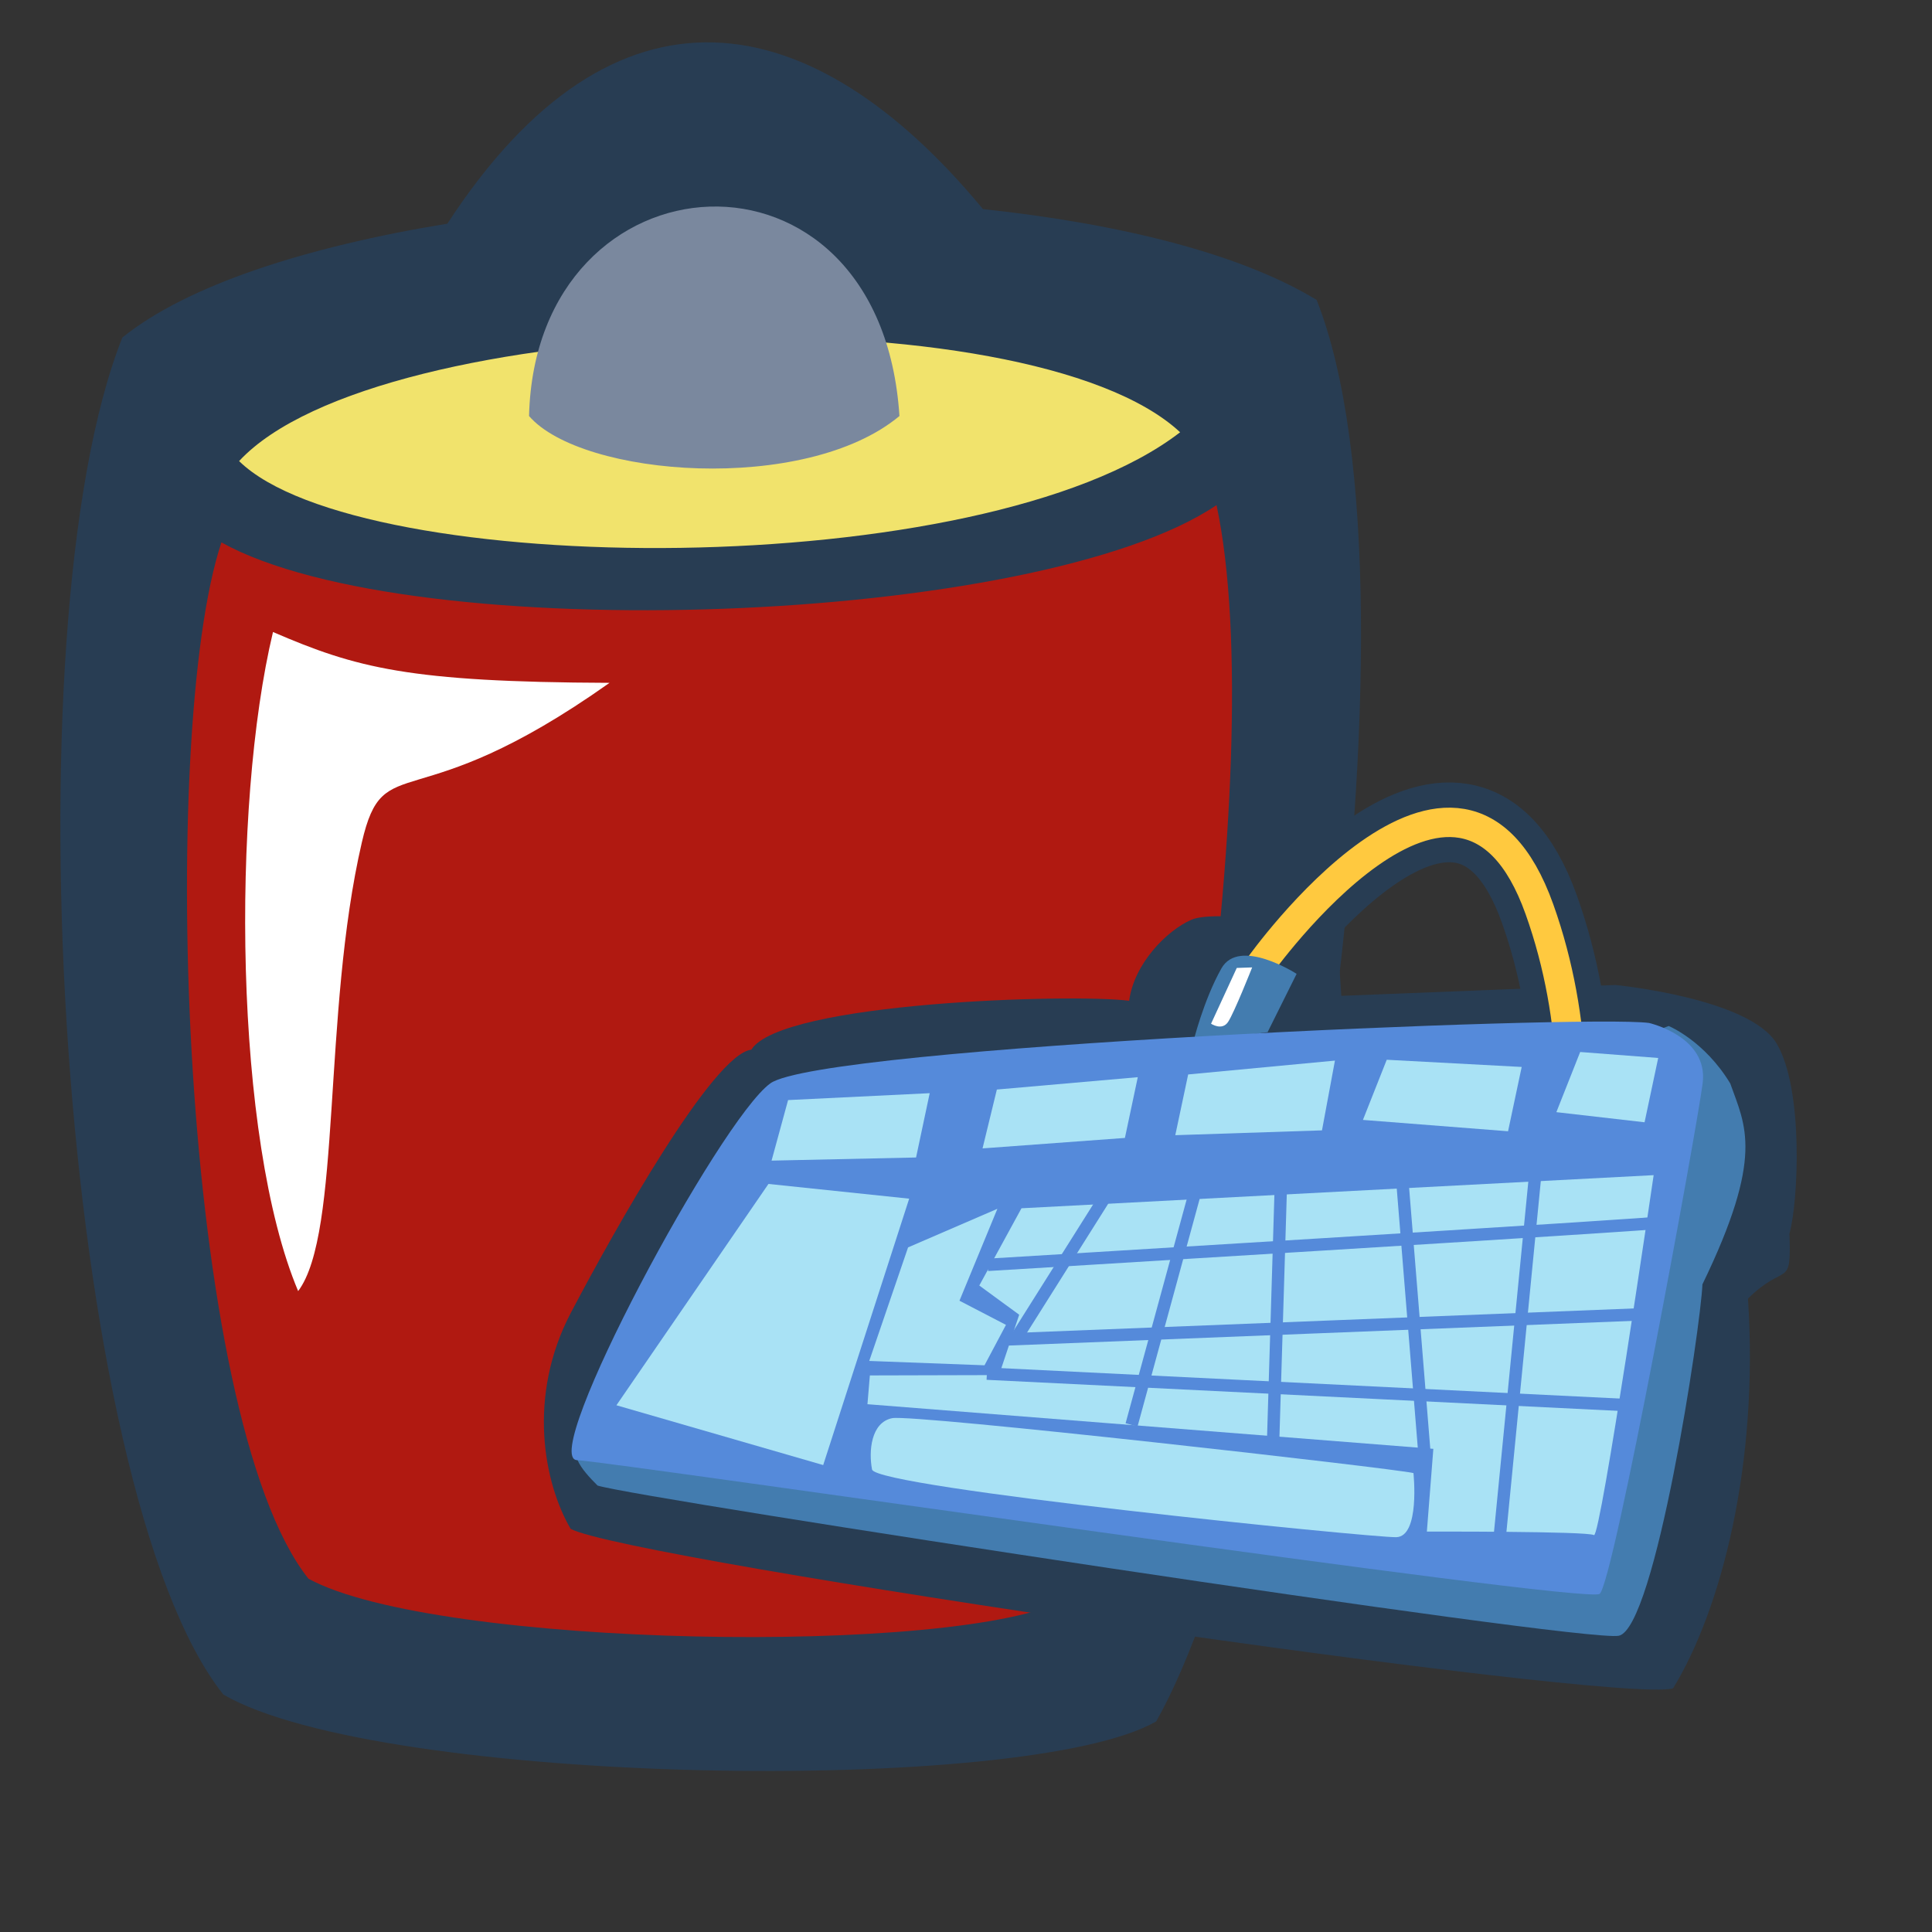 <?xml version="1.0" encoding="UTF-8" standalone="no"?>
<!-- Created with Inkscape (http://www.inkscape.org/) -->
<svg
   xmlns:dc="http://purl.org/dc/elements/1.1/"
   xmlns:cc="http://web.resource.org/cc/"
   xmlns:rdf="http://www.w3.org/1999/02/22-rdf-syntax-ns#"
   xmlns:svg="http://www.w3.org/2000/svg"
   xmlns="http://www.w3.org/2000/svg"
   xmlns:xlink="http://www.w3.org/1999/xlink"
   xmlns:sodipodi="http://sodipodi.sourceforge.net/DTD/sodipodi-0.dtd"
   xmlns:inkscape="http://www.inkscape.org/namespaces/inkscape"
   width="72pt"
   height="72pt"
   id="svg1"
   sodipodi:version="0.32"
   inkscape:version="0.45.1"
   sodipodi:docbase="/home/tweenk/GNUtoon/status"
   sodipodi:docname="gpm-keyboard-000.svg"
   inkscape:output_extension="org.inkscape.output.svg.inkscape">
  <rect width="100%" height="100%" fill="#333333" stroke="none"/>
  <defs
     id="defs3">
    <linearGradient
       id="linearGradient895">
      <stop
         style="stop-color:#437caf;stop-opacity:1;"
         offset="0"
         id="stop896" />
      <stop
         style="stop-color:#9bb9e3;stop-opacity:1;"
         offset="1"
         id="stop897" />
    </linearGradient>
    <linearGradient
       xlink:href="#linearGradient895"
       id="linearGradient898"
       x1="50.555"
       y1="68.47"
       x2="51.81"
       y2="18.583"
       gradientUnits="userSpaceOnUse"
       gradientTransform="matrix(0.603,0,0,0.74,31.448,29.24)" />
  </defs>
  <sodipodi:namedview
     id="base"
     pagecolor="#ffffff"
     bordercolor="#666666"
     borderopacity="1.0"
     inkscape:pageopacity="0.0"
     inkscape:pageshadow="2"
     inkscape:zoom="4.5222222"
     inkscape:cx="45"
     inkscape:cy="45"
     inkscape:current-layer="svg1"
     inkscape:window-width="824"
     inkscape:window-height="619"
     inkscape:window-x="100"
     inkscape:window-y="74"
     showguides="true"
     inkscape:guide-bbox="true" />
  <g
     inkscape:label="Layer 1"
     inkscape:groupmode="layer"
     id="layer1" />
  <g
     id="g3886"
     transform="translate(-11.685,0.404)">
    <path
       sodipodi:nodetypes="ccccccc"
       id="path2183"
       d="M 22.785,83.799 C 14.685,73.647 12.007,30.82 17.766,16.366 C 21.002,13.757 26.932,11.851 33.915,10.71 C 42.218,-2.044 52.01,-0.31 60.527,9.986 C 67.341,10.714 73.339,12.2 77.108,14.5 C 83.013,29.426 75.927,73.137 69.137,85.131 C 62.642,88.863 30.56,88.308 22.785,83.799 z "
       style="fill:#283d53;fill-rule:evenodd;stroke:none;stroke-width:1.113px;stroke-linecap:butt;stroke-linejoin:miter;stroke-opacity:1" />
    <path
       style="fill:#b01911;fill-opacity:1;fill-rule:evenodd;stroke:none;stroke-width:0.953px;stroke-linecap:butt;stroke-linejoin:miter;stroke-opacity:1"
       d="M 27.013,78.042 C 20.604,69.994 19.535,36.028 22.687,26.548 C 32.168,31.816 63.261,30.69 72.134,24.695 C 74.86,37.43 69.858,70.108 64.664,79.059 C 59.388,81.909 33.328,81.485 27.013,78.042 z "
       id="path2185"
       sodipodi:nodetypes="ccccc" />
    <path
       sodipodi:nodetypes="ccc"
       id="path2187"
       d="M 23.566,22.507 C 30.445,15.089 62.799,14.065 70.325,21.075 C 60.525,28.634 29.534,28.355 23.566,22.507 z "
       style="fill:#f1e36c;fill-rule:evenodd;stroke:none;stroke-width:0.996px;stroke-linecap:butt;stroke-linejoin:miter;stroke-opacity:1" />
    <path
       sodipodi:nodetypes="ccc"
       id="path2189"
       d="M 37.973,20.268 C 38.3,6.972 55.442,5.816 56.378,20.268 C 51.695,24.167 40.594,23.303 37.973,20.268 z "
       style="fill:#7a889e;fill-rule:evenodd;stroke:none;stroke-width:0.996px;stroke-linecap:butt;stroke-linejoin:miter;stroke-opacity:1" />
    <path
       sodipodi:nodetypes="ccscc"
       id="path3281"
       d="M 25.25,31 C 23.178,39.653 23.307,56.18 26.5,63.75 C 28.667,60.873 27.693,49.96 29.664,41.457 C 30.773,36.671 32.122,40.503 41.973,33.526 C 31.987,33.489 29.393,32.787 25.25,31 z "
       style="fill:#ffffff;fill-opacity:1;fill-rule:evenodd;stroke:none;stroke-width:1px;stroke-linecap:butt;stroke-linejoin:miter;stroke-opacity:1" />
  </g>
  <g
     id="g5129"
     transform="matrix(-0.588,0.451,0.451,0.588,49.829,12.713)">
    <path
       id="path684"
       style="font-size:12px;fill:none;fill-rule:evenodd;stroke:#283d53;stroke-width:5.35;stroke-linecap:round"
       d="M 15.351,48.274 C 15.351,48.274 -6.792,41.441 -1.887,56.665 C 3.018,71.889 17.172,79.92 17.172,79.92" />
    <path
       id="path683"
       style="font-size:12px;fill:#283d53;fill-rule:evenodd;stroke-width:1"
       d="M -2.838,63.793 C -2.838,63.793 -9.467,69.98 -9.025,73.516 C -8.584,77.051 -3.722,82.797 -1.954,84.122 C 0.255,87.216 -0.629,85.448 2.907,85.89 C 9.094,95.171 17.049,101.358 22.794,103.568 C 26.33,102.242 73.176,54.07 74.943,50.093 C 74.502,46.557 71.85,41.254 66.105,38.602 C 60.359,35.951 47.985,30.647 45.775,31.973 C 42.24,30.647 26.33,42.138 23.678,44.79 C 21.91,43.022 18.817,42.58 17.049,43.022 C 15.281,43.464 9.536,49.209 10.42,50.535 C 11.304,51.861 12.188,53.186 12.188,53.186 L -2.838,63.793 z " />
    <path
       id="path682"
       style="font-size:12px;fill:none;fill-rule:evenodd;stroke:#ffc93f;stroke-width:1.97;stroke-linecap:round"
       d="M 15.351,48.274 C 15.351,48.274 -6.792,41.441 -1.887,56.665 C 3.018,71.889 17.172,79.92 17.172,79.92" />
    <path
       id="path676"
       style="font-size:12px;fill:#437caf;fill-rule:evenodd;stroke-width:1"
       d="M 17.593,52.11 L 13.669,50.192 C 13.669,50.192 15.21,45.876 17.453,46.835 C 19.695,47.794 21.937,49.592 21.937,49.592 L 17.593,52.11 z " />
    <path
       id="path652"
       style="font-size:12px;fill:#437caf;fill-rule:evenodd;stroke-width:1"
       d="M -3.999,68.15 C -3.999,68.15 -5.301,70.379 -4.929,73.721 C -3.999,76.587 -3.813,78.974 4.748,83.272 C 6.609,85.501 21.311,99.667 23.544,98.553 C 25.777,97.439 70.069,51.277 71.744,48.89 C 71.93,47.457 72.116,45.547 70.255,45.706 C 68.394,45.865 -3.999,68.15 -3.999,68.15 z " />
    <path
       id="path616"
       style="font-size:12px;fill:#558ada;fill-rule:evenodd;stroke-width:1"
       d="M -3.074,67.182 C -3.074,67.182 -5.705,70.334 -3.468,72.585 C -1.231,74.836 21.666,95.546 22.85,95.546 C 24.034,95.546 69.828,48.385 71.802,46.697 C 73.776,45.009 50.353,34.428 46.142,34.541 C 41.931,34.653 -0.047,64.143 -3.074,67.182 z " />
    <g
       transform="translate(-13.056,19.621)"
       style="fill:#a9e2f5"
       id="g4142">
      <path
         d="M 40.881,61.9 C 40.881,61.9 43.114,65.561 44.417,64.606 C 45.719,63.651 70.098,40.729 69.54,39.615 C 68.982,38.501 67.679,37.068 66.376,37.705 C 65.074,38.341 41.625,60.945 40.881,61.9 z "
         style="font-size:12px;fill:#a9e2f5;fill-rule:evenodd;stroke-width:1"
         id="path653" />
      <path
         d="M 10.919,49.802 L 14.269,52.667 L 18.549,48.529 L 14.827,46.3 L 10.919,49.802 z "
         style="font-size:12px;fill:#a9e2f5;fill-rule:evenodd;stroke-width:1"
         id="path660" />
      <path
         d="M 18.549,44.709 L 21.899,47.574 L 29.157,41.048 L 25.435,38.819 L 18.549,44.709 z "
         style="font-size:12px;fill:#a9e2f5;fill-rule:evenodd;stroke-width:1"
         id="path661" />
      <path
         d="M 28.226,36.75 L 31.762,39.933 L 39.764,34.203 L 36.6,31.497 L 28.226,36.75 z "
         style="font-size:12px;fill:#a9e2f5;fill-rule:evenodd;stroke-width:1"
         id="path662" />
      <path
         d="M 39.392,29.587 L 42.556,32.293 L 50.558,27.04 L 47.394,24.493 L 39.392,29.587 z "
         style="font-size:12px;fill:#a9e2f5;fill-rule:evenodd;stroke-width:1"
         id="path663" />
      <path
         d="M 51.116,21.946 L 54.466,24.811 L 62.282,19.081 L 58.932,16.534 L 51.116,21.946 z "
         style="font-size:12px;fill:#a9e2f5;fill-rule:evenodd;stroke-width:1"
         id="path664" />
      <path
         d="M 58.56,29.268 L 65.26,33.725 L 59.305,38.66 L 56.513,37.386 L 58.002,34.203 L 52.233,30.86 L 58.56,29.268 z "
         style="font-size:12px;fill:#a9e2f5;fill-rule:evenodd;stroke-width:1"
         id="path665" />
      <path
         d="M 50.93,31.815 L 15.943,55.851 C 15.943,55.851 33.623,73.042 33.809,72.565 C 33.995,72.087 42.556,65.561 42.556,65.561 L 38.834,61.422 L 67.121,35.954 L 65.818,34.521 L 58.932,39.774 L 55.396,37.386 L 56.327,34.203 L 50.93,31.815 z "
         style="font-size:12px;fill:#a9e2f5;fill-rule:evenodd;stroke-width:1"
         id="path666" />
      <path
         d="M 63.399,20.195 L 80.52,25.766 L 71.959,37.386 L 56.513,26.721 L 63.399,20.195 z "
         style="font-size:12px;fill:#a9e2f5;fill-rule:evenodd;stroke-width:1"
         id="path667" />
    </g>
    <g
       transform="translate(-13.056,19.621)"
       style="fill:#558ada;stroke:#558ada"
       id="g4132">
      <path
         d="M 17.195,58.86 C 17.756,58.621 55.035,33.447 55.035,33.447"
         style="font-size:12px;fill:#558ada;fill-rule:evenodd;stroke:#558ada;stroke-width:0.83"
         id="path668" />
      <path
         d="M 21.68,63.176 L 56.997,38.242"
         style="font-size:12px;fill:#558ada;fill-rule:evenodd;stroke:#558ada;stroke-width:0.83"
         id="path669" />
      <path
         d="M 26.165,67.491 L 59.519,39.201"
         style="font-size:12px;fill:#558ada;fill-rule:evenodd;stroke:#558ada;stroke-width:0.83"
         id="path670" />
      <path
         d="M 21.96,50.709 L 38.778,68.69"
         style="font-size:12px;fill:#558ada;fill-rule:evenodd;stroke:#558ada;stroke-width:0.83"
         id="path671" />
      <path
         d="M 29.248,45.435 L 39.619,61.497"
         style="font-size:12px;fill:#558ada;fill-rule:evenodd;stroke:#558ada;stroke-width:0.83"
         id="path672" />
      <path
         d="M 36.535,41.599 L 46.906,54.305"
         style="font-size:12px;fill:#558ada;fill-rule:evenodd;stroke:#558ada;stroke-width:0.83"
         id="path673" />
      <path
         d="M 41.3,38.242 L 53.913,47.832"
         style="font-size:12px;fill:#558ada;fill-rule:evenodd;stroke:#558ada;stroke-width:0.83"
         id="path674" />
      <path
         d="M 46.065,34.646 L 56.436,38.482"
         style="font-size:12px;fill:#558ada;fill-rule:evenodd;stroke:#558ada;stroke-width:0.83"
         id="path675" />
    </g>
    <path
       id="path681"
       style="font-size:12px;fill:#ffffff;fill-rule:evenodd;stroke-width:1"
       d="M 16.612,47.435 L 20.256,49.353 C 20.256,49.353 19.975,50.192 19.275,49.952 C 18.574,49.712 15.771,48.034 15.771,48.034 L 16.612,47.435 z " />
  </g>
</svg>

